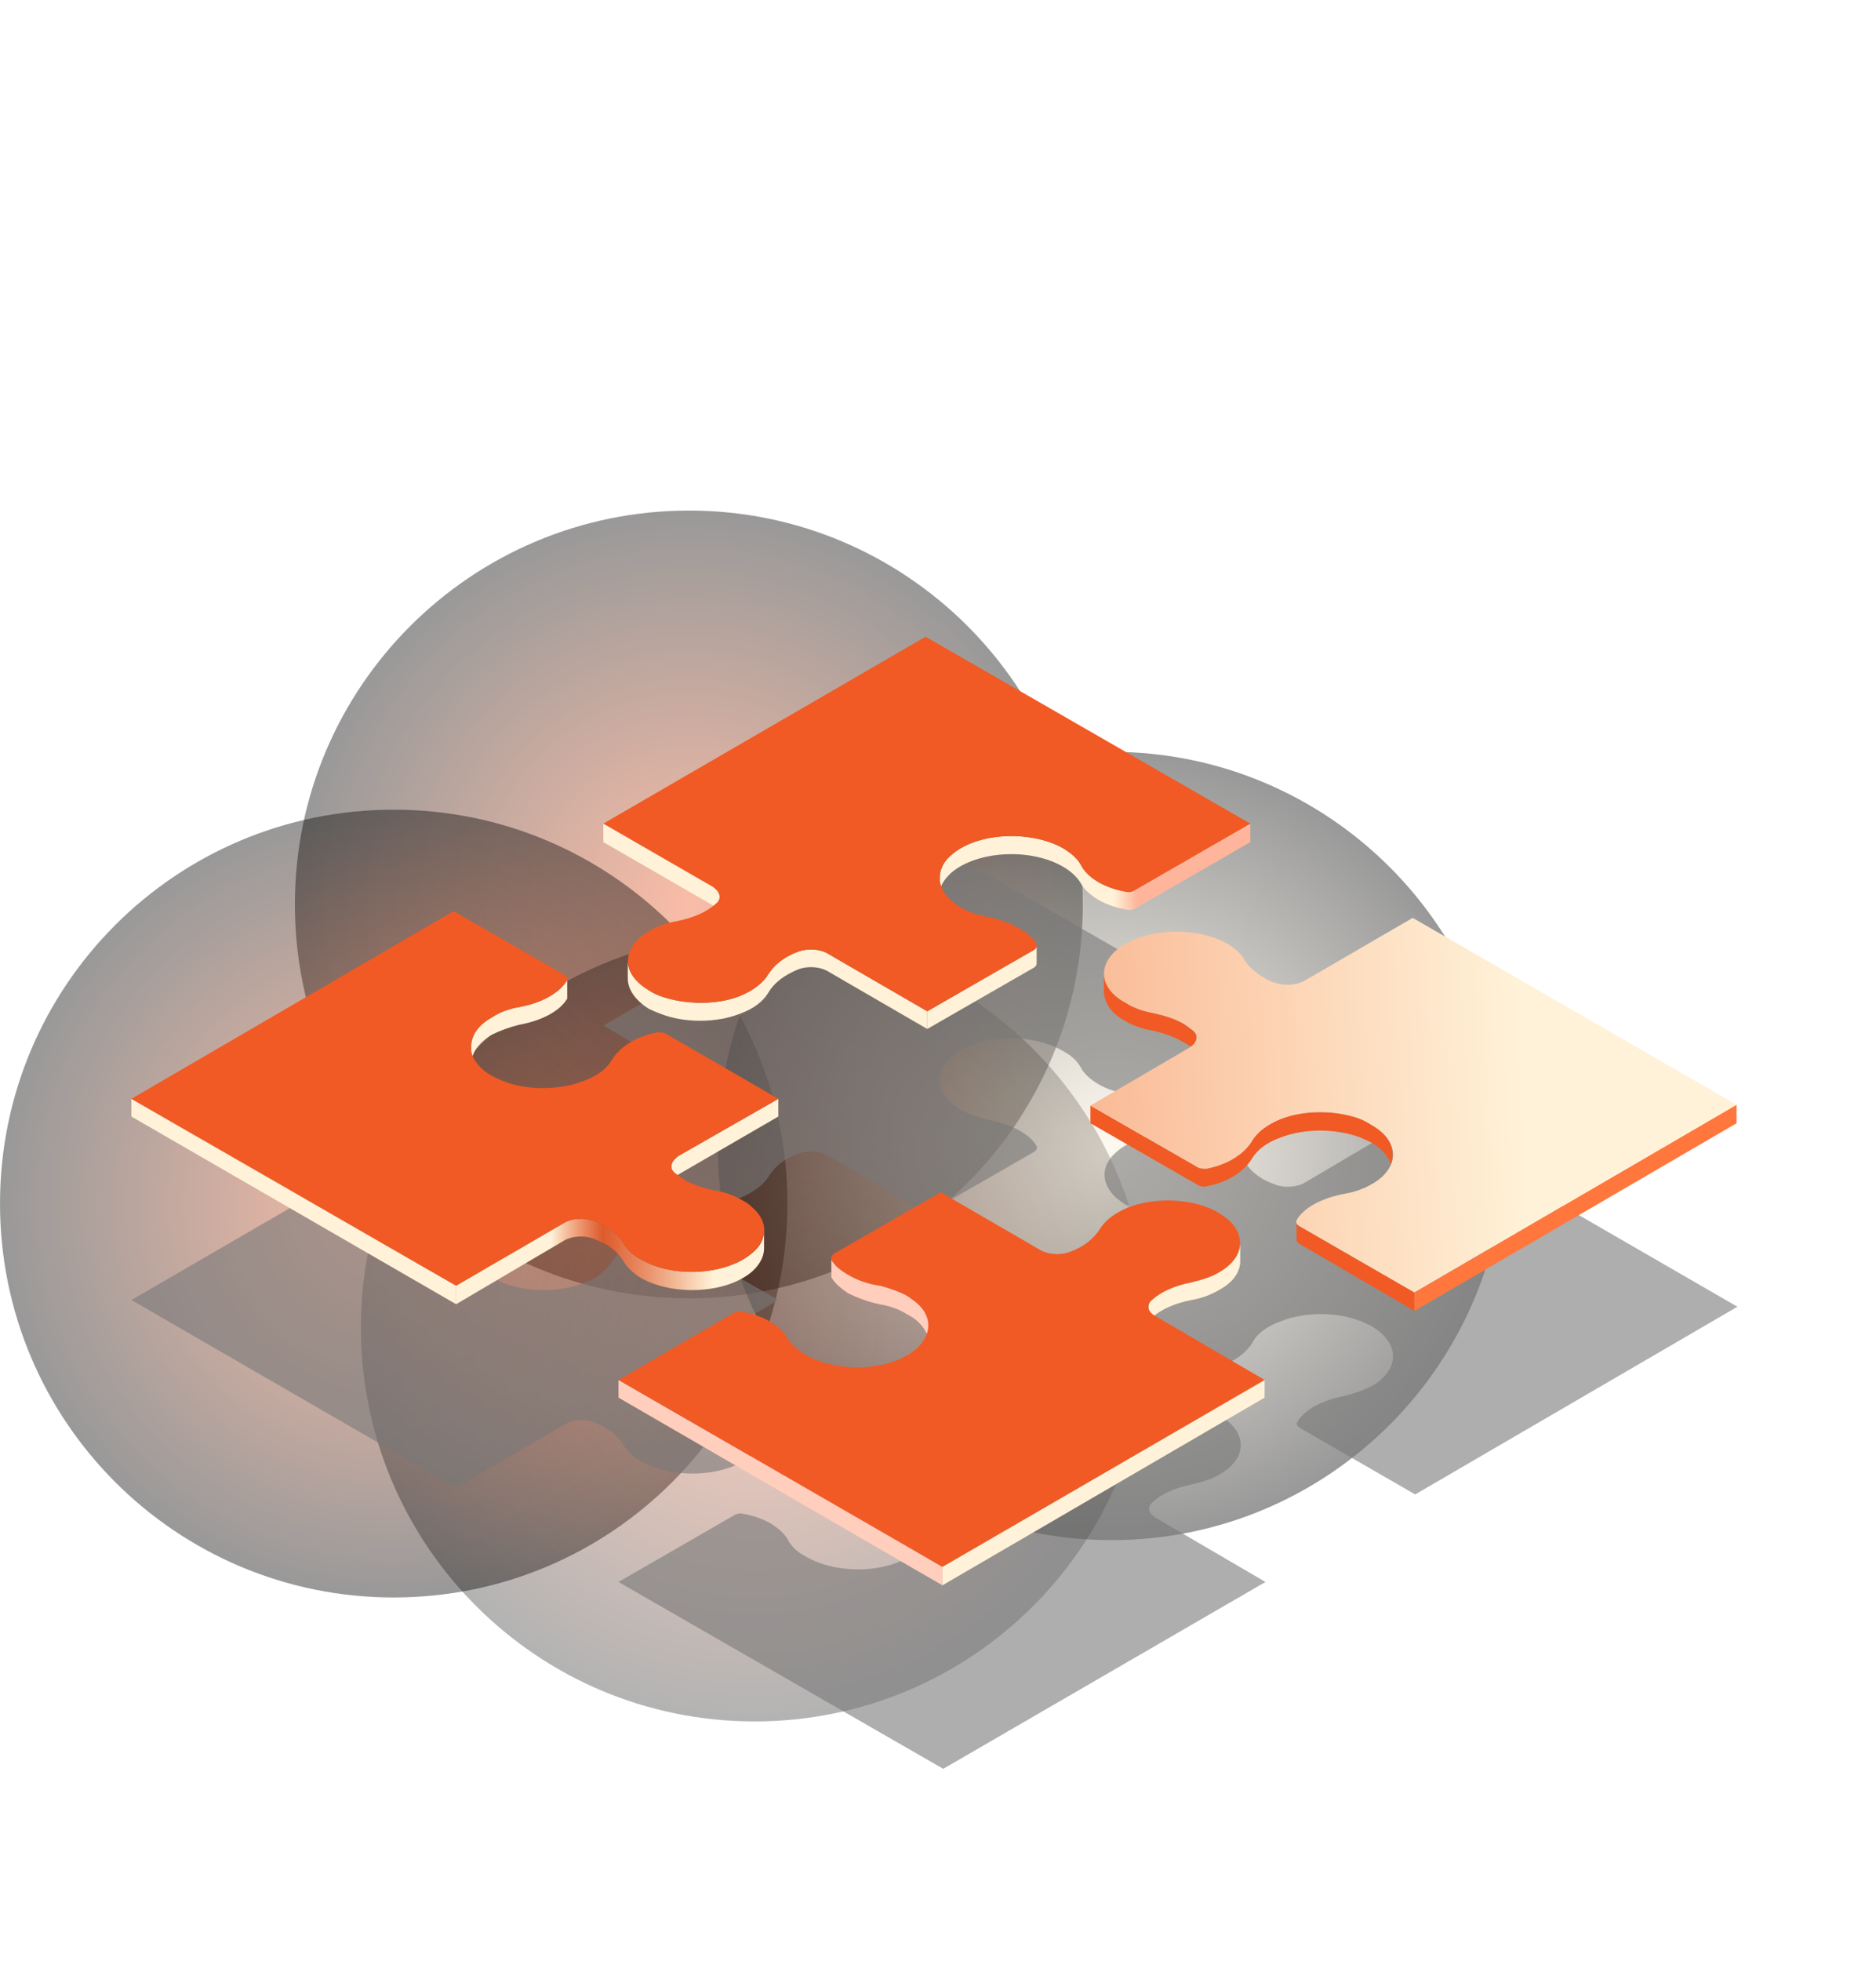 <svg width="201" height="210" viewBox="0 0 201 210" fill="none" xmlns="http://www.w3.org/2000/svg">
<g clip-path="url(#clip0_411_70)">
<g style="mix-blend-mode:screen" opacity="0.4" filter="url(#filter0_f_411_70)">
<path d="M116.015 96.858C116.015 120.171 97.09 139.04 73.833 139.04C50.52 139.04 31.596 120.171 31.596 96.858C31.596 73.546 50.52 54.676 73.833 54.676C97.09 54.676 116.015 73.546 116.015 96.858Z" fill="url(#paint0_radial_411_70)" style="mix-blend-mode:screen"/>
</g>
<g style="mix-blend-mode:screen" opacity="0.4" filter="url(#filter1_f_411_70)">
<path d="M84.365 128.893C84.365 152.205 65.496 171.075 42.183 171.075C18.87 171.075 0.001 152.205 0.001 128.893C0.001 105.58 18.87 86.71 42.183 86.71C65.496 86.71 84.365 105.58 84.365 128.893Z" fill="url(#paint1_radial_411_70)" style="mix-blend-mode:screen"/>
</g>
<g style="mix-blend-mode:screen" opacity="0.3" filter="url(#filter2_f_411_70)">
<path d="M123.036 142.167C123.036 165.48 104.166 184.349 80.854 184.349C57.541 184.349 38.672 165.48 38.672 142.167C38.672 118.855 57.541 99.985 80.854 99.985C104.166 99.985 123.036 118.855 123.036 142.167Z" fill="url(#paint2_radial_411_70)" style="mix-blend-mode:screen"/>
</g>
<g style="mix-blend-mode:screen" opacity="0.4" filter="url(#filter3_f_411_70)">
<path d="M161.268 122.695C161.268 146.007 142.399 164.932 119.086 164.932C95.774 164.932 76.904 146.007 76.904 122.695C76.904 99.437 95.774 80.513 119.086 80.513C142.399 80.513 161.268 99.437 161.268 122.695Z" fill="url(#paint3_radial_411_70)" style="mix-blend-mode:screen"/>
</g>
<g style="mix-blend-mode:multiply" opacity="0.6">
<path fill-rule="evenodd" clip-rule="evenodd" d="M133.962 109.833L121.613 117.044C121.342 117.134 120.982 117.224 120.621 117.134C119.539 116.954 118.548 116.593 117.737 116.143C116.835 115.602 116.114 114.971 115.754 114.25C115.393 113.589 114.762 113.018 113.861 112.537C110.436 110.554 104.757 110.734 101.963 113.168C100.25 114.7 100.25 116.683 101.963 118.126C102.263 118.366 102.594 118.606 102.954 118.847C103.765 119.297 104.847 119.658 105.929 119.928C107.191 120.199 108.362 120.559 109.264 121.1C110.075 121.551 110.706 122.092 111.066 122.723C111.157 122.903 111.066 123.173 110.796 123.354L99.349 129.934L88.622 123.714C87.811 123.263 86.549 123.173 85.558 123.534C84.025 124.075 82.944 124.976 82.312 126.058C81.772 126.869 80.78 127.68 79.248 128.311C76.724 129.303 73.299 129.303 70.775 128.311C70.294 128.131 69.874 127.921 69.513 127.68C66.538 125.968 66.538 123.083 69.513 121.371C70.414 120.83 71.406 120.469 72.487 120.289C74.29 119.928 75.732 119.297 76.724 118.486C77.355 117.855 77.175 117.134 76.363 116.683L64.645 109.833L99.168 89.822L133.962 109.833ZM80.6 150.846C82.312 152.378 82.312 154.361 80.6 155.803C77.806 158.237 72.127 158.417 68.702 156.524C67.8 155.984 67.26 155.443 66.809 154.812C66.448 154.091 65.727 153.37 64.826 152.919C64.465 152.678 64.045 152.468 63.564 152.288C62.662 151.927 61.31 152.017 60.499 152.558L48.871 159.319L14.078 139.218L48.601 119.207L60.499 125.968C60.77 126.148 60.86 126.418 60.77 126.599C60.048 127.951 58.065 128.942 55.722 129.393C54.64 129.663 53.559 130.024 52.747 130.474C49.683 132.277 49.773 135.072 52.747 136.874C53.108 137.055 53.529 137.235 54.009 137.415C56.533 138.407 59.958 138.407 62.482 137.415C64.014 136.874 65.006 135.973 65.547 135.162C66.358 133.719 68.071 132.638 70.414 132.187C70.775 132.097 71.135 132.187 71.406 132.367L83.394 139.218L72.758 145.437C71.856 145.888 71.676 146.699 72.397 147.24C72.638 147.481 72.938 147.691 73.299 147.871C74.2 148.412 75.372 148.863 76.724 149.133C77.716 149.313 78.797 149.674 79.608 150.125C79.969 150.365 80.299 150.605 80.6 150.846ZM186.151 139.939L151.629 160.04L139.28 152.919C139.009 152.739 138.829 152.468 139.009 152.288C139.73 150.936 141.713 149.944 144.057 149.494C145.139 149.223 146.13 148.863 147.032 148.412C150.006 146.609 150.006 143.815 146.941 142.012C146.581 141.832 146.19 141.652 145.77 141.471C143.246 140.48 139.82 140.48 137.297 141.471C135.764 142.012 134.683 142.823 134.232 143.725C133.421 145.077 131.708 146.249 129.364 146.699C129.004 146.789 128.553 146.699 128.283 146.519L116.835 139.939L127.562 133.719C128.373 133.269 128.553 132.548 127.832 131.917C127.592 131.676 127.261 131.466 126.841 131.286C125.939 130.745 124.858 130.294 123.596 130.114C122.514 129.844 121.522 129.483 120.621 129.032C120.261 128.792 119.93 128.552 119.63 128.311C117.917 126.779 117.917 124.796 119.63 123.354C122.424 120.92 128.103 120.74 131.528 122.633C132.369 123.173 133 123.774 133.421 124.435C133.781 125.156 134.502 125.787 135.404 126.328C135.764 126.508 136.185 126.689 136.666 126.869C137.567 127.23 138.919 127.139 139.73 126.689L151.358 119.838L186.151 139.939ZM135.584 169.414L101.061 189.425L66.268 169.414L78.617 162.293C78.887 162.113 79.248 162.023 79.608 162.113C80.69 162.293 81.681 162.654 82.493 163.104C83.394 163.645 84.115 164.276 84.476 164.997C84.836 165.628 85.467 166.259 86.369 166.71C89.794 168.693 95.473 168.513 98.267 166.079C99.98 164.547 99.98 162.564 98.267 161.121C97.966 160.881 97.636 160.641 97.275 160.4C96.374 159.95 95.382 159.589 94.301 159.319C93.039 159.138 91.867 158.688 90.966 158.147C90.154 157.696 89.523 157.155 89.163 156.524C89.073 156.344 89.163 156.074 89.433 155.893L100.791 149.313L111.607 155.533C112.419 155.984 113.68 156.074 114.672 155.713C116.204 155.172 117.286 154.271 117.917 153.279C118.368 152.378 119.449 151.567 120.982 150.936C123.506 149.944 126.931 149.944 129.455 150.936C129.875 151.116 130.266 151.326 130.626 151.567C133.691 153.279 133.691 156.164 130.717 157.876C129.815 158.417 128.824 158.688 127.742 158.958C125.939 159.319 124.497 159.95 123.506 160.851C122.875 161.392 123.055 162.113 123.866 162.564L135.584 169.414Z" fill="#787878"/>
</g>
<path d="M121.614 95.321C121.344 95.501 120.983 95.591 120.623 95.501C119.541 95.321 118.55 94.96 117.739 94.509C116.837 93.969 116.116 93.338 115.755 92.526C115.395 91.925 114.764 91.355 113.863 90.814C110.437 88.921 104.759 89.101 101.964 91.535C101.063 92.256 100.702 93.157 100.702 93.969L100.612 95.952C100.612 95.05 101.063 94.239 101.964 93.428C104.759 91.084 110.437 90.814 113.863 92.797C114.704 93.278 115.335 93.848 115.755 94.509C116.116 95.231 116.837 95.861 117.739 96.402C118.55 96.853 119.541 97.213 120.623 97.394C120.983 97.484 121.344 97.484 121.614 97.304L133.963 90.183V88.2L121.614 95.321Z" fill="url(#paint4_linear_411_70)"/>
<path d="M76.363 94.96L64.645 88.2V90.183L76.363 96.943C76.814 97.213 77.085 97.574 77.085 97.935V96.042C77.085 95.681 76.814 95.321 76.363 94.96Z" fill="#FFF2D8"/>
<path d="M88.623 102.081C87.812 101.631 86.55 101.541 85.559 101.901C84.026 102.442 82.945 103.343 82.314 104.335C81.773 105.236 80.781 106.048 79.249 106.679C76.725 107.67 73.3 107.58 70.776 106.679C70.295 106.498 69.875 106.288 69.514 106.048C68.072 105.146 67.261 104.064 67.261 102.893V104.786C67.261 105.957 68.072 107.129 69.514 108.031C69.875 108.211 70.295 108.391 70.776 108.571C73.3 109.563 76.725 109.563 79.249 108.571C80.781 108.031 81.773 107.219 82.314 106.318C82.945 105.236 84.026 104.425 85.559 103.794C86.55 103.434 87.812 103.524 88.623 103.974L99.35 110.194V108.301L88.623 102.081Z" fill="#FFF2D8"/>
<path d="M110.796 101.721L99.349 108.301V110.194L110.796 103.614C110.976 103.493 111.067 103.343 111.067 103.163V101.27C111.067 101.45 110.976 101.601 110.796 101.721Z" fill="#FFF2D8"/>
<path d="M99.168 68.189L64.645 88.2L76.363 94.96C77.175 95.501 77.355 96.222 76.724 96.763C75.733 97.664 74.29 98.295 72.487 98.656C71.406 98.836 70.414 99.196 69.513 99.737C66.538 101.45 66.538 104.334 69.513 106.047C69.874 106.287 70.294 106.498 70.775 106.678C73.299 107.579 76.724 107.669 79.248 106.678C80.78 106.047 81.772 105.236 82.312 104.334C82.944 103.343 84.025 102.441 85.558 101.901C86.549 101.54 87.811 101.63 88.622 102.081L99.349 108.3L110.796 101.72C111.067 101.54 111.157 101.27 111.067 101.089C110.706 100.458 110.075 99.918 109.264 99.467C108.362 98.926 107.191 98.475 105.929 98.205C104.847 98.025 103.765 97.664 102.954 97.213C102.594 96.973 102.263 96.733 101.963 96.492C100.25 94.96 100.25 92.977 101.963 91.535C104.757 89.101 110.436 88.921 113.861 90.814C114.762 91.354 115.393 91.925 115.754 92.526C116.114 93.338 116.835 93.968 117.737 94.509C118.548 94.96 119.539 95.32 120.621 95.501C120.982 95.591 121.342 95.501 121.613 95.32L133.962 88.2L99.168 68.189Z" fill="#F15A24"/>
<path d="M60.771 104.966C59.96 106.318 58.067 107.399 55.633 107.85C54.551 108.03 53.56 108.391 52.749 108.932C51.216 109.743 50.495 110.915 50.495 112.087V113.979C50.495 112.808 51.216 111.726 52.658 110.825C53.56 110.374 54.551 110.013 55.633 109.743C58.067 109.292 59.96 108.301 60.771 106.949C60.771 106.889 60.771 106.828 60.771 106.768V104.875C60.771 104.936 60.771 104.966 60.771 104.966Z" fill="#FFF2D8"/>
<path d="M72.666 123.805C72.216 124.166 71.945 124.526 71.945 124.887V126.78C71.945 126.419 72.216 126.059 72.666 125.788L83.393 119.569V117.676L72.666 123.805Z" fill="#FFF2D8"/>
<path d="M14.078 117.676V119.569L48.871 139.669V137.686L14.078 117.676Z" fill="#FFF2D8"/>
<path d="M80.6 134.17C77.805 136.604 72.037 136.874 68.701 134.891C67.8 134.441 67.169 133.81 66.808 133.179C66.358 132.458 65.727 131.827 64.826 131.286C64.405 131.045 63.984 130.865 63.564 130.745C62.572 130.384 61.31 130.474 60.499 130.925L48.871 137.686V139.669L60.499 132.818C61.31 132.367 62.572 132.277 63.564 132.638C63.984 132.818 64.405 132.998 64.826 133.179C65.727 133.719 66.358 134.35 66.808 135.072C67.169 135.703 67.8 136.333 68.701 136.874C72.037 138.767 77.805 138.587 80.6 136.153C81.411 135.432 81.862 134.531 81.862 133.719V131.736C81.862 132.638 81.501 133.449 80.6 134.17Z" fill="url(#paint5_linear_411_70)"/>
<path d="M79.608 128.582C78.707 128.041 77.716 127.68 76.634 127.5C75.372 127.23 74.2 126.869 73.299 126.328C72.938 126.088 72.608 125.848 72.307 125.607C71.676 125.066 71.856 124.345 72.668 123.804L83.394 117.675L71.406 110.734C71.135 110.554 70.775 110.554 70.414 110.554C68.071 111.005 66.358 112.177 65.547 113.529C65.006 114.43 64.014 115.241 62.482 115.782C59.868 116.774 56.443 116.774 53.919 115.782C53.498 115.602 53.108 115.422 52.747 115.241C49.683 113.529 49.683 110.644 52.747 108.932C53.559 108.391 54.55 108.03 55.632 107.85C58.065 107.399 59.958 106.318 60.77 104.966C60.86 104.785 60.77 104.605 60.499 104.425L48.601 97.574L14.078 117.675L48.871 137.686L60.499 130.925C61.31 130.475 62.572 130.384 63.564 130.745C63.984 130.865 64.405 131.045 64.826 131.286C65.727 131.827 66.358 132.458 66.809 133.179C67.169 133.81 67.8 134.441 68.702 134.891C72.037 136.874 77.806 136.604 80.6 134.17C82.312 132.728 82.312 130.745 80.6 129.303C80.299 129.002 79.969 128.762 79.608 128.582Z" fill="#F15A24"/>
<path d="M127.83 110.374C127.53 110.134 127.199 109.893 126.838 109.653C125.937 109.112 124.765 108.752 123.503 108.481C122.512 108.301 121.43 107.94 120.619 107.399C120.258 107.219 119.898 106.979 119.537 106.678C118.726 105.957 118.275 105.056 118.275 104.245V106.138C118.275 107.039 118.726 107.94 119.537 108.661C119.838 108.902 120.198 109.142 120.619 109.383C121.43 109.833 122.422 110.194 123.503 110.374C124.765 110.644 125.937 111.095 126.838 111.636C127.199 111.816 127.53 112.027 127.83 112.267C128.07 112.507 128.191 112.778 128.191 113.078V111.095C128.251 110.855 128.13 110.614 127.83 110.374Z" fill="#F15A24"/>
<path d="M146.94 120.469C146.579 120.229 146.189 120.018 145.768 119.838C143.154 118.847 139.729 118.847 137.205 119.838C135.673 120.469 134.681 121.28 134.14 122.182C133.329 123.534 131.617 124.706 129.273 125.156C128.912 125.156 128.552 125.156 128.281 124.976L116.834 118.396V120.289L128.281 126.869C128.552 127.049 128.912 127.139 129.273 127.049C131.617 126.599 133.329 125.427 134.14 124.075C134.681 123.173 135.673 122.362 137.205 121.821C139.729 120.83 143.154 120.83 145.768 121.821C146.189 122.002 146.579 122.182 146.94 122.362C148.472 123.263 149.193 124.435 149.193 125.607V123.624C149.193 122.452 148.472 121.28 146.94 120.469Z" fill="url(#paint6_linear_411_70)"/>
<path d="M139.188 131.286C139.008 131.166 138.918 131.016 138.918 130.835V132.818C138.918 132.939 139.008 133.059 139.188 133.179L151.537 140.39V138.407L139.188 131.286Z" fill="#F15A24"/>
<path d="M151.537 138.407V140.39L186.06 120.289V118.306L151.537 138.407Z" fill="#FF773C"/>
<path d="M151.357 98.295L139.729 105.056C138.828 105.506 137.566 105.597 136.574 105.236C136.154 105.116 135.763 104.936 135.402 104.695C134.501 104.154 133.78 103.523 133.329 102.802C132.969 102.141 132.368 101.57 131.526 101.09C128.101 99.107 122.423 99.377 119.538 101.811C117.916 103.253 117.826 105.236 119.538 106.678C119.899 106.979 120.259 107.219 120.62 107.399C121.431 107.94 122.513 108.301 123.504 108.481C124.766 108.751 125.938 109.112 126.839 109.653C127.2 109.893 127.53 110.133 127.831 110.374C128.462 110.915 128.281 111.636 127.47 112.177L116.834 118.396L128.281 124.976C128.552 125.157 128.912 125.157 129.273 125.157C131.617 124.706 133.329 123.534 134.14 122.182C134.681 121.281 135.673 120.469 137.205 119.838C139.729 118.847 143.154 118.847 145.768 119.838C146.189 120.019 146.579 120.229 146.94 120.469C150.005 122.182 150.005 125.066 147.03 126.779C146.129 127.32 145.047 127.68 143.965 127.861C141.622 128.311 139.729 129.303 138.918 130.655C138.828 130.925 138.918 131.106 139.188 131.286L151.537 138.407L186.06 118.306L151.357 98.295Z" fill="url(#paint7_linear_411_70)"/>
<path d="M130.627 136.243C129.726 136.784 128.734 137.054 127.653 137.325C125.85 137.685 124.408 138.316 123.416 139.218C123.176 139.398 123.056 139.638 123.056 139.939V141.832C123.056 141.591 123.176 141.351 123.416 141.111C124.408 140.209 125.85 139.578 127.653 139.218C128.734 139.037 129.726 138.677 130.627 138.136C132.16 137.325 132.881 136.153 132.881 135.071V133.088C132.881 134.26 132.16 135.342 130.627 136.243Z" fill="#FFF2D8"/>
<path d="M98.177 139.488C97.877 139.248 97.546 139.008 97.186 138.767C96.374 138.316 95.293 137.956 94.301 137.685C92.949 137.505 91.777 137.055 90.876 136.514C90.065 136.063 89.434 135.522 89.073 134.891C89.073 134.831 89.073 134.771 89.073 134.711V136.694C89.073 136.694 89.073 136.724 89.073 136.784C89.434 137.415 90.065 137.956 90.876 138.497C91.777 138.947 92.949 139.398 94.211 139.669C95.293 139.849 96.374 140.209 97.186 140.75C97.546 140.93 97.877 141.141 98.177 141.381C99.079 142.192 99.529 143.004 99.529 143.905V142.012C99.529 141.111 99.079 140.209 98.177 139.488Z" fill="#FFCEBD"/>
<path d="M66.269 147.781V149.674L100.972 169.774V167.791L66.269 147.781Z" fill="#FFCEBD"/>
<path d="M100.972 167.791V169.774L135.494 149.674V147.781L100.972 167.791Z" fill="#FFF2D8"/>
<path d="M123.777 140.93C122.965 140.48 122.785 139.759 123.416 139.218C124.407 138.316 125.85 137.686 127.652 137.325C128.734 137.055 129.726 136.784 130.627 136.243C133.602 134.531 133.602 131.646 130.627 129.934C130.266 129.693 129.846 129.483 129.365 129.303C126.841 128.311 123.416 128.311 120.892 129.303C119.36 129.934 118.368 130.745 117.827 131.646C117.196 132.638 116.115 133.539 114.582 134.08C113.591 134.441 112.329 134.35 111.518 133.9L100.791 127.68L89.344 134.26C89.164 134.441 88.983 134.711 89.073 134.891C89.434 135.522 90.065 136.063 90.876 136.514C91.778 137.055 92.949 137.505 94.301 137.685C95.293 137.956 96.375 138.316 97.186 138.767C97.546 139.008 97.877 139.248 98.177 139.488C99.89 140.93 99.89 142.913 98.177 144.446C95.383 146.88 89.704 147.06 86.279 145.077C85.468 144.626 84.837 143.995 84.386 143.364C84.026 142.643 83.305 142.012 82.403 141.471C81.592 141.021 80.6 140.66 79.519 140.48C79.158 140.39 78.798 140.48 78.527 140.66L66.269 147.781L100.972 167.792L135.494 147.781L123.777 140.93Z" fill="#F15A24"/>
</g>
<defs>
<filter id="filter0_f_411_70" x="5.998" y="29.078" width="135.615" height="135.56" filterUnits="userSpaceOnUse" color-interpolation-filters="sRGB">
<feFlood flood-opacity="0" result="BackgroundImageFix"/>
<feBlend mode="normal" in="SourceGraphic" in2="BackgroundImageFix" result="shape"/>
<feGaussianBlur stdDeviation="12.799" result="effect1_foregroundBlur_411_70"/>
</filter>
<filter id="filter1_f_411_70" x="-25.597" y="61.112" width="135.56" height="135.56" filterUnits="userSpaceOnUse" color-interpolation-filters="sRGB">
<feFlood flood-opacity="0" result="BackgroundImageFix"/>
<feBlend mode="normal" in="SourceGraphic" in2="BackgroundImageFix" result="shape"/>
<feGaussianBlur stdDeviation="12.799" result="effect1_foregroundBlur_411_70"/>
</filter>
<filter id="filter2_f_411_70" x="13.074" y="74.387" width="135.56" height="135.56" filterUnits="userSpaceOnUse" color-interpolation-filters="sRGB">
<feFlood flood-opacity="0" result="BackgroundImageFix"/>
<feBlend mode="normal" in="SourceGraphic" in2="BackgroundImageFix" result="shape"/>
<feGaussianBlur stdDeviation="12.799" result="effect1_foregroundBlur_411_70"/>
</filter>
<filter id="filter3_f_411_70" x="51.306" y="54.915" width="135.56" height="135.615" filterUnits="userSpaceOnUse" color-interpolation-filters="sRGB">
<feFlood flood-opacity="0" result="BackgroundImageFix"/>
<feBlend mode="normal" in="SourceGraphic" in2="BackgroundImageFix" result="shape"/>
<feGaussianBlur stdDeviation="12.799" result="effect1_foregroundBlur_411_70"/>
</filter>
<radialGradient id="paint0_radial_411_70" cx="0" cy="0" r="1" gradientUnits="userSpaceOnUse" gradientTransform="translate(73.811 96.849) scale(42.192 42.193)">
<stop stop-color="#F15A24"/>
<stop offset="1"/>
</radialGradient>
<radialGradient id="paint1_radial_411_70" cx="0" cy="0" r="1" gradientUnits="userSpaceOnUse" gradientTransform="translate(42.179 128.893) scale(42.192 42.193)">
<stop stop-color="#F15A24"/>
<stop offset="1"/>
</radialGradient>
<radialGradient id="paint2_radial_411_70" cx="0" cy="0" r="1" gradientUnits="userSpaceOnUse" gradientTransform="translate(80.857 142.16) scale(42.192 42.193)">
<stop stop-color="#F15A24"/>
<stop offset="1"/>
</radialGradient>
<radialGradient id="paint3_radial_411_70" cx="0" cy="0" r="1" gradientUnits="userSpaceOnUse" gradientTransform="translate(119.074 122.717) scale(42.192 42.193)">
<stop stop-color="#FFF2D8"/>
<stop offset="1"/>
</radialGradient>
<linearGradient id="paint4_linear_411_70" x1="121.834" y1="97.466" x2="119.358" y2="97.466" gradientUnits="userSpaceOnUse">
<stop stop-color="#FFB59B"/>
<stop offset="1" stop-color="#FFF2D8"/>
</linearGradient>
<linearGradient id="paint5_linear_411_70" x1="76.419" y1="139.632" x2="59.042" y2="139.632" gradientUnits="userSpaceOnUse">
<stop stop-color="#FFF2D8"/>
<stop offset="0.68" stop-color="#F15A24" stop-opacity="0.81"/>
<stop offset="1" stop-color="#FFF2D8"/>
</linearGradient>
<linearGradient id="paint6_linear_411_70" x1="145.909" y1="120.025" x2="114.232" y2="126.425" gradientUnits="userSpaceOnUse">
<stop stop-color="#F15A24"/>
<stop offset="1" stop-color="#F15A24"/>
</linearGradient>
<linearGradient id="paint7_linear_411_70" x1="163.188" y1="115.546" x2="35.197" y2="122.585" gradientUnits="userSpaceOnUse">
<stop stop-color="#FFF2D8"/>
<stop offset="1" stop-color="#F15A24"/>
</linearGradient>
<clipPath id="clip0_411_70">
<rect width="200.49" height="210" fill="white"/>
</clipPath>
</defs>
</svg>
